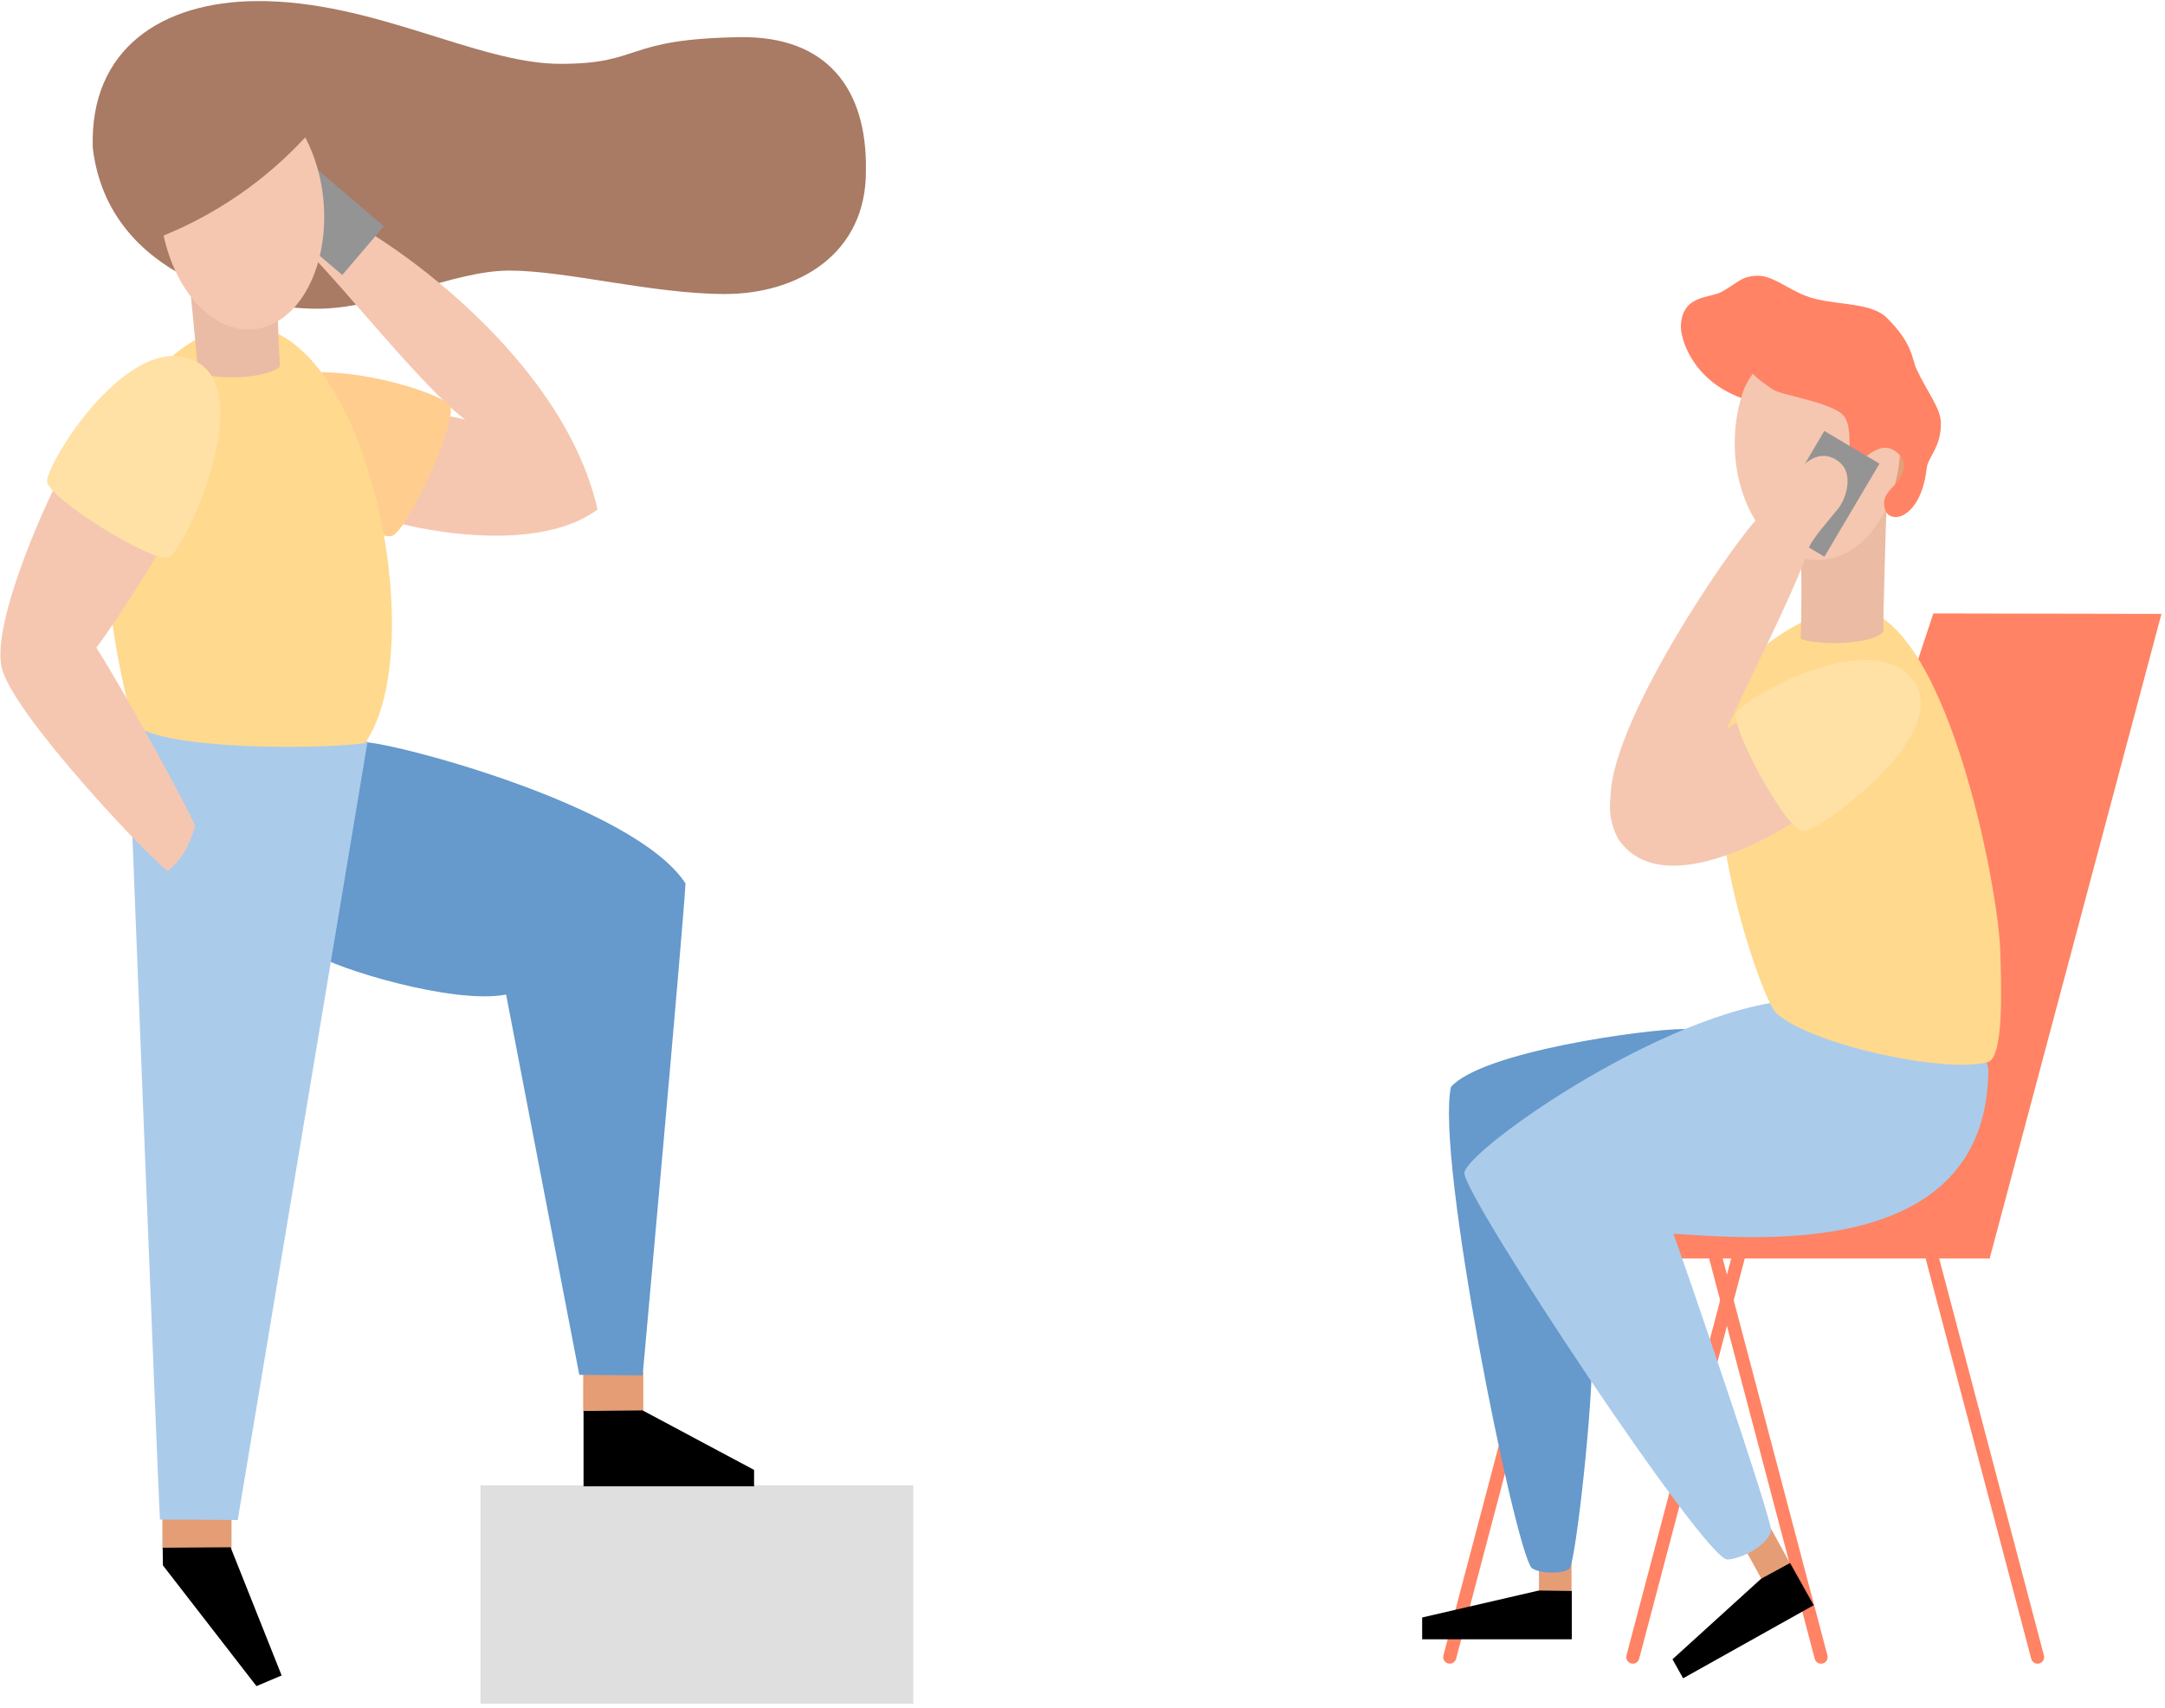 <?xml version="1.0" encoding="UTF-8"?> <svg xmlns="http://www.w3.org/2000/svg" width="497" height="392" viewBox="0 0 497 392" fill="none"> <path d="M399.875 354.247L406.424 350.645L411.261 359.45L404.713 363.047L399.875 354.247Z" fill="#E49D75"></path> <path d="M353.288 357.249H360.762V367.294H353.288V357.249Z" fill="#E49D75"></path> <path d="M399.345 287.454L374.831 380.351" stroke="#FF8364" stroke-width="3.01" stroke-linecap="round" stroke-linejoin="round"></path> <path d="M357.321 287.454L332.807 380.351" stroke="#FF8364" stroke-width="3.01" stroke-linecap="round" stroke-linejoin="round"></path> <path d="M383.796 254.745H456.787V288.845H383.796V254.745Z" fill="#FF8364"></path> <path d="M443.82 140.81L496.184 140.905L456.762 288.814L399.079 275.472L443.82 140.81Z" fill="#FF8364"></path> <path d="M409.055 243.298C409.055 239.391 395.147 236.189 386.542 236.189C377.937 236.189 340.276 241.347 333.082 249.482C329.54 265.816 347.495 354.367 351.542 359.825C353.218 361.231 358.762 361.326 360.257 360.085C361.753 358.844 365.981 319.597 365.36 310.622C364.74 301.647 372.404 268.988 372.404 268.988C372.404 268.988 409.055 247.186 409.055 243.298Z" fill="#6699CC"></path> <path d="M439.277 225.093C446.476 225.093 456.457 241.207 456.457 245.87C455.892 289.575 402.606 284.292 384.146 283.171C385.947 287.914 407.159 349.584 406.569 351.48C405.443 355.017 399.675 357.769 396.563 357.959C391.47 358.274 335.898 274.436 336.168 269.213C336.439 263.99 385.642 229.191 414.918 229.461C444.195 229.731 432.078 225.093 439.277 225.093Z" fill="#ABCBEB"></path> <path d="M459.209 218.805C459.334 225.058 460.209 242.783 456.282 243.819C446.371 246.45 415.219 239.681 407.649 232.427C404.197 229.11 384.636 174.104 400.685 152.617C403.937 148.264 415.694 139.584 425.409 139.609C446.496 139.729 458.904 203.771 459.209 218.805Z" fill="#FFD98E"></path> <path d="M433.098 116.141C432.973 117.742 432.233 143.422 432.358 144.983C429.071 148.6 414.403 147.819 413.347 146.483C413.557 143.322 413.677 128.938 413.267 127.473" fill="#ECBBA3"></path> <path opacity="0.99" d="M427.36 107.446C427.36 106.435 427.66 105.446 428.222 104.605C428.784 103.765 429.582 103.109 430.517 102.722C431.451 102.335 432.479 102.234 433.471 102.431C434.463 102.629 435.374 103.115 436.089 103.831C436.804 104.546 437.291 105.457 437.488 106.448C437.685 107.44 437.584 108.468 437.197 109.403C436.81 110.337 436.155 111.135 435.314 111.697C434.473 112.259 433.484 112.559 432.473 112.559C431.802 112.559 431.136 112.428 430.516 112.171C429.895 111.914 429.331 111.538 428.856 111.063C428.382 110.588 428.005 110.024 427.748 109.403C427.491 108.783 427.36 108.118 427.36 107.446Z" fill="#E49D75"></path> <path opacity="0.99" d="M398.224 101.698C398.224 86.875 406.728 74.858 417.234 74.858C427.74 74.858 436.245 86.865 436.245 101.698C436.245 116.532 427.74 128.543 417.234 128.543C406.728 128.543 398.224 116.527 398.224 101.698Z" fill="#F5C7B1"></path> <path d="M37.283 347.743H53.147V355.523H37.283V347.743Z" fill="#E49D75"></path> <path d="M133.878 314.809H147.671V324.104H133.878V314.809Z" fill="#E49D75"></path> <path d="M21.299 33.959C20.538 11.121 37.248 0.39 58.925 0.245C85.731 0.07 109.619 14.653 128.64 14.653C147.661 14.653 142.903 8.89 170.164 8.525C189.725 8.365 199.045 20.247 198.78 38.967C198.985 58.513 182.921 67.484 166.421 67.484C149.922 67.484 129.966 62.105 116.928 62.105C103.891 62.105 87.512 70.865 72.818 70.865C58.125 70.865 24.911 64.107 21.299 33.959Z" fill="#A97A64"></path> <path d="M89.873 119.548C91.999 120.548 122.292 128.053 137.17 116.936C128.76 79.69 83.429 50.334 73.349 47.572C63.268 44.81 69.406 56.737 71.157 58.263C79.757 66.828 100.144 92.783 108.989 97.831C117.909 102.723 116.493 99.366 114.117 98.521C111.741 97.675 103.221 95.019 99.824 95.154C96.427 95.289 87.747 118.552 89.873 119.548Z" fill="#F5C7B1"></path> <path d="M83.234 170.392C87.002 169.576 145.27 184.29 157.367 202.765C156.866 212.496 147.526 315.694 147.526 315.694L132.983 315.564L116.183 228.28C103.926 230.626 76.866 222.186 72.418 219.044C67.971 215.903 79.462 171.202 83.234 170.392Z" fill="#6699CC"></path> <path d="M36.723 348.793C36.343 343.7 29.424 167.455 29.424 167.455L84.395 170.142L54.568 348.893C54.568 348.893 40.295 348.743 36.723 348.793Z" fill="#ABCBEB"></path> <path d="M58.15 92.243C64.079 78.235 101.36 89.661 103.271 93.063C105.182 96.465 93.605 122.05 89.853 123.055C86.101 124.061 51.226 108.607 58.15 92.243Z" fill="#FFCD8E"></path> <path d="M55.244 74.863C84.115 72.837 99.314 148.53 83.76 170.597C70.302 172.263 31.951 171.868 30.23 165.094C13.2 98.816 37.694 76.088 55.244 74.863Z" fill="#FFD98E"></path> <path d="M59.681 47.012L69.232 35.815L88.117 51.92L78.567 63.121L59.681 47.012Z" fill="#949494"></path> <path d="M37.599 124.376C36.853 126.717 23.395 147.889 20.279 150.861C17.162 153.833 15.736 141.626 18.863 144.127C21.99 146.629 43.307 185.571 44.833 189.628C43.612 193.13 42.516 196.667 38.549 199.884C35.147 197.948 3.174 164.219 0.427 153.408C-2.319 142.596 12.489 110.883 14.395 108.537C16.302 106.191 38.344 122.04 37.599 124.376Z" fill="#F5C7B1"></path> <path d="M43.842 68.309C44.052 69.955 45.423 84.513 45.458 85.508C47.074 86.674 59.846 87.67 64.274 84.168C64.104 81.766 63.774 73.937 63.774 72.496C63.774 71.055 43.642 66.658 43.842 68.309Z" fill="#EABCA6"></path> <path d="M45.568 83.298C58.671 91.042 42.366 126.467 38.739 127.903C35.112 129.339 11.304 114.46 10.808 110.608C10.313 106.756 30.259 74.252 45.568 83.298Z" fill="#FFE1A5"></path> <path d="M70.077 31.518C61.019 41.324 49.918 49.021 37.559 54.066C40.415 67.238 49.135 76.579 58.425 75.553C68.756 74.412 75.82 60.915 74.194 45.386C73.698 40.547 72.302 35.844 70.077 31.518Z" fill="#F5C7B1"></path> <path d="M110.3 340.939H209.662V391.032H110.3V340.939Z" fill="#DFDFDF"></path> <path d="M37.344 355.247L37.399 359.299L58.871 387.01L64.654 384.564L52.933 355.142L37.344 355.247Z" fill="black"></path> <path d="M133.958 323.865V341.159H173.106V337.382L147.521 323.729L133.958 323.865Z" fill="black"></path> <path d="M385.862 74.883C386.077 67.563 392.636 68.464 395.242 66.983C399.034 64.817 399.745 63.451 403.247 63.296C406.749 63.141 409.901 66.043 414.308 67.824C420.426 70.295 429.151 69.044 433.119 72.931C439.167 78.87 438.842 82.337 439.963 84.733C442.524 90.206 445.466 93.583 445.546 97.025C445.676 102.528 442.579 104.995 442.314 107.351C441.313 116.401 436.961 118.808 435.115 118.683C432.834 118.522 432.563 116.841 432.493 115.416C432.693 111.914 437.286 110.958 437.081 106.411C437.011 104.91 435.02 102.994 433.224 102.799C430.437 102.488 427.596 105.435 426.585 106.516C425.614 105.61 424.549 104.74 424.584 103.514C424.659 99.261 424.484 96.2 422.583 94.804C418.816 92.047 408.99 90.712 406.999 89.401C405.008 88.09 403.192 86.719 402.396 85.764C401.138 87.426 400.228 89.325 399.72 91.347C388.178 87.059 385.792 77.399 385.862 74.883Z" fill="#FF8364"></path> <path d="M418.796 98.916L431.458 106.421L418.816 127.783L406.153 120.279L418.796 98.916Z" fill="#949494"></path> <path d="M412.962 187.937C410.991 189.218 382.235 208.099 371.544 192.67C369.889 189.711 369.248 186.292 369.718 182.934C369.938 164.184 401.13 119.789 404.707 117.812C408.284 115.836 409.21 113.48 410.151 111.809C411.091 110.138 415.499 102.529 420.932 105.205C426.365 107.882 423.593 114.711 422.017 116.687C420.441 118.663 415.749 123.946 415.193 125.882C412.692 134.592 397.498 164.099 396.383 167.521C398.684 165.214 402.631 164.099 402.631 164.099C402.631 164.099 414.933 186.652 412.962 187.937Z" fill="#F5C7B1"></path> <path d="M443.234 287.454L467.748 380.351" stroke="#FF8364" stroke-width="3.01" stroke-linecap="round" stroke-linejoin="round"></path> <path d="M393.536 287.454L418.05 380.351" stroke="#FF8364" stroke-width="3.01" stroke-linecap="round" stroke-linejoin="round"></path> <path d="M360.823 365.178V376.259H326.473V371.256L353.253 365.068L360.823 365.178Z" fill="black"></path> <path d="M410.931 358.75L416.354 368.44L386.377 385.215L383.936 380.847L404.282 362.367L410.931 358.75Z" fill="black"></path> <path d="M439.813 157.104C447.057 169.516 417.3 191.224 413.668 190.743C410.036 190.263 397.228 167.04 398.589 163.638C399.95 160.236 431.363 142.626 439.813 157.104Z" fill="#FFE1A5"></path> </svg> 
